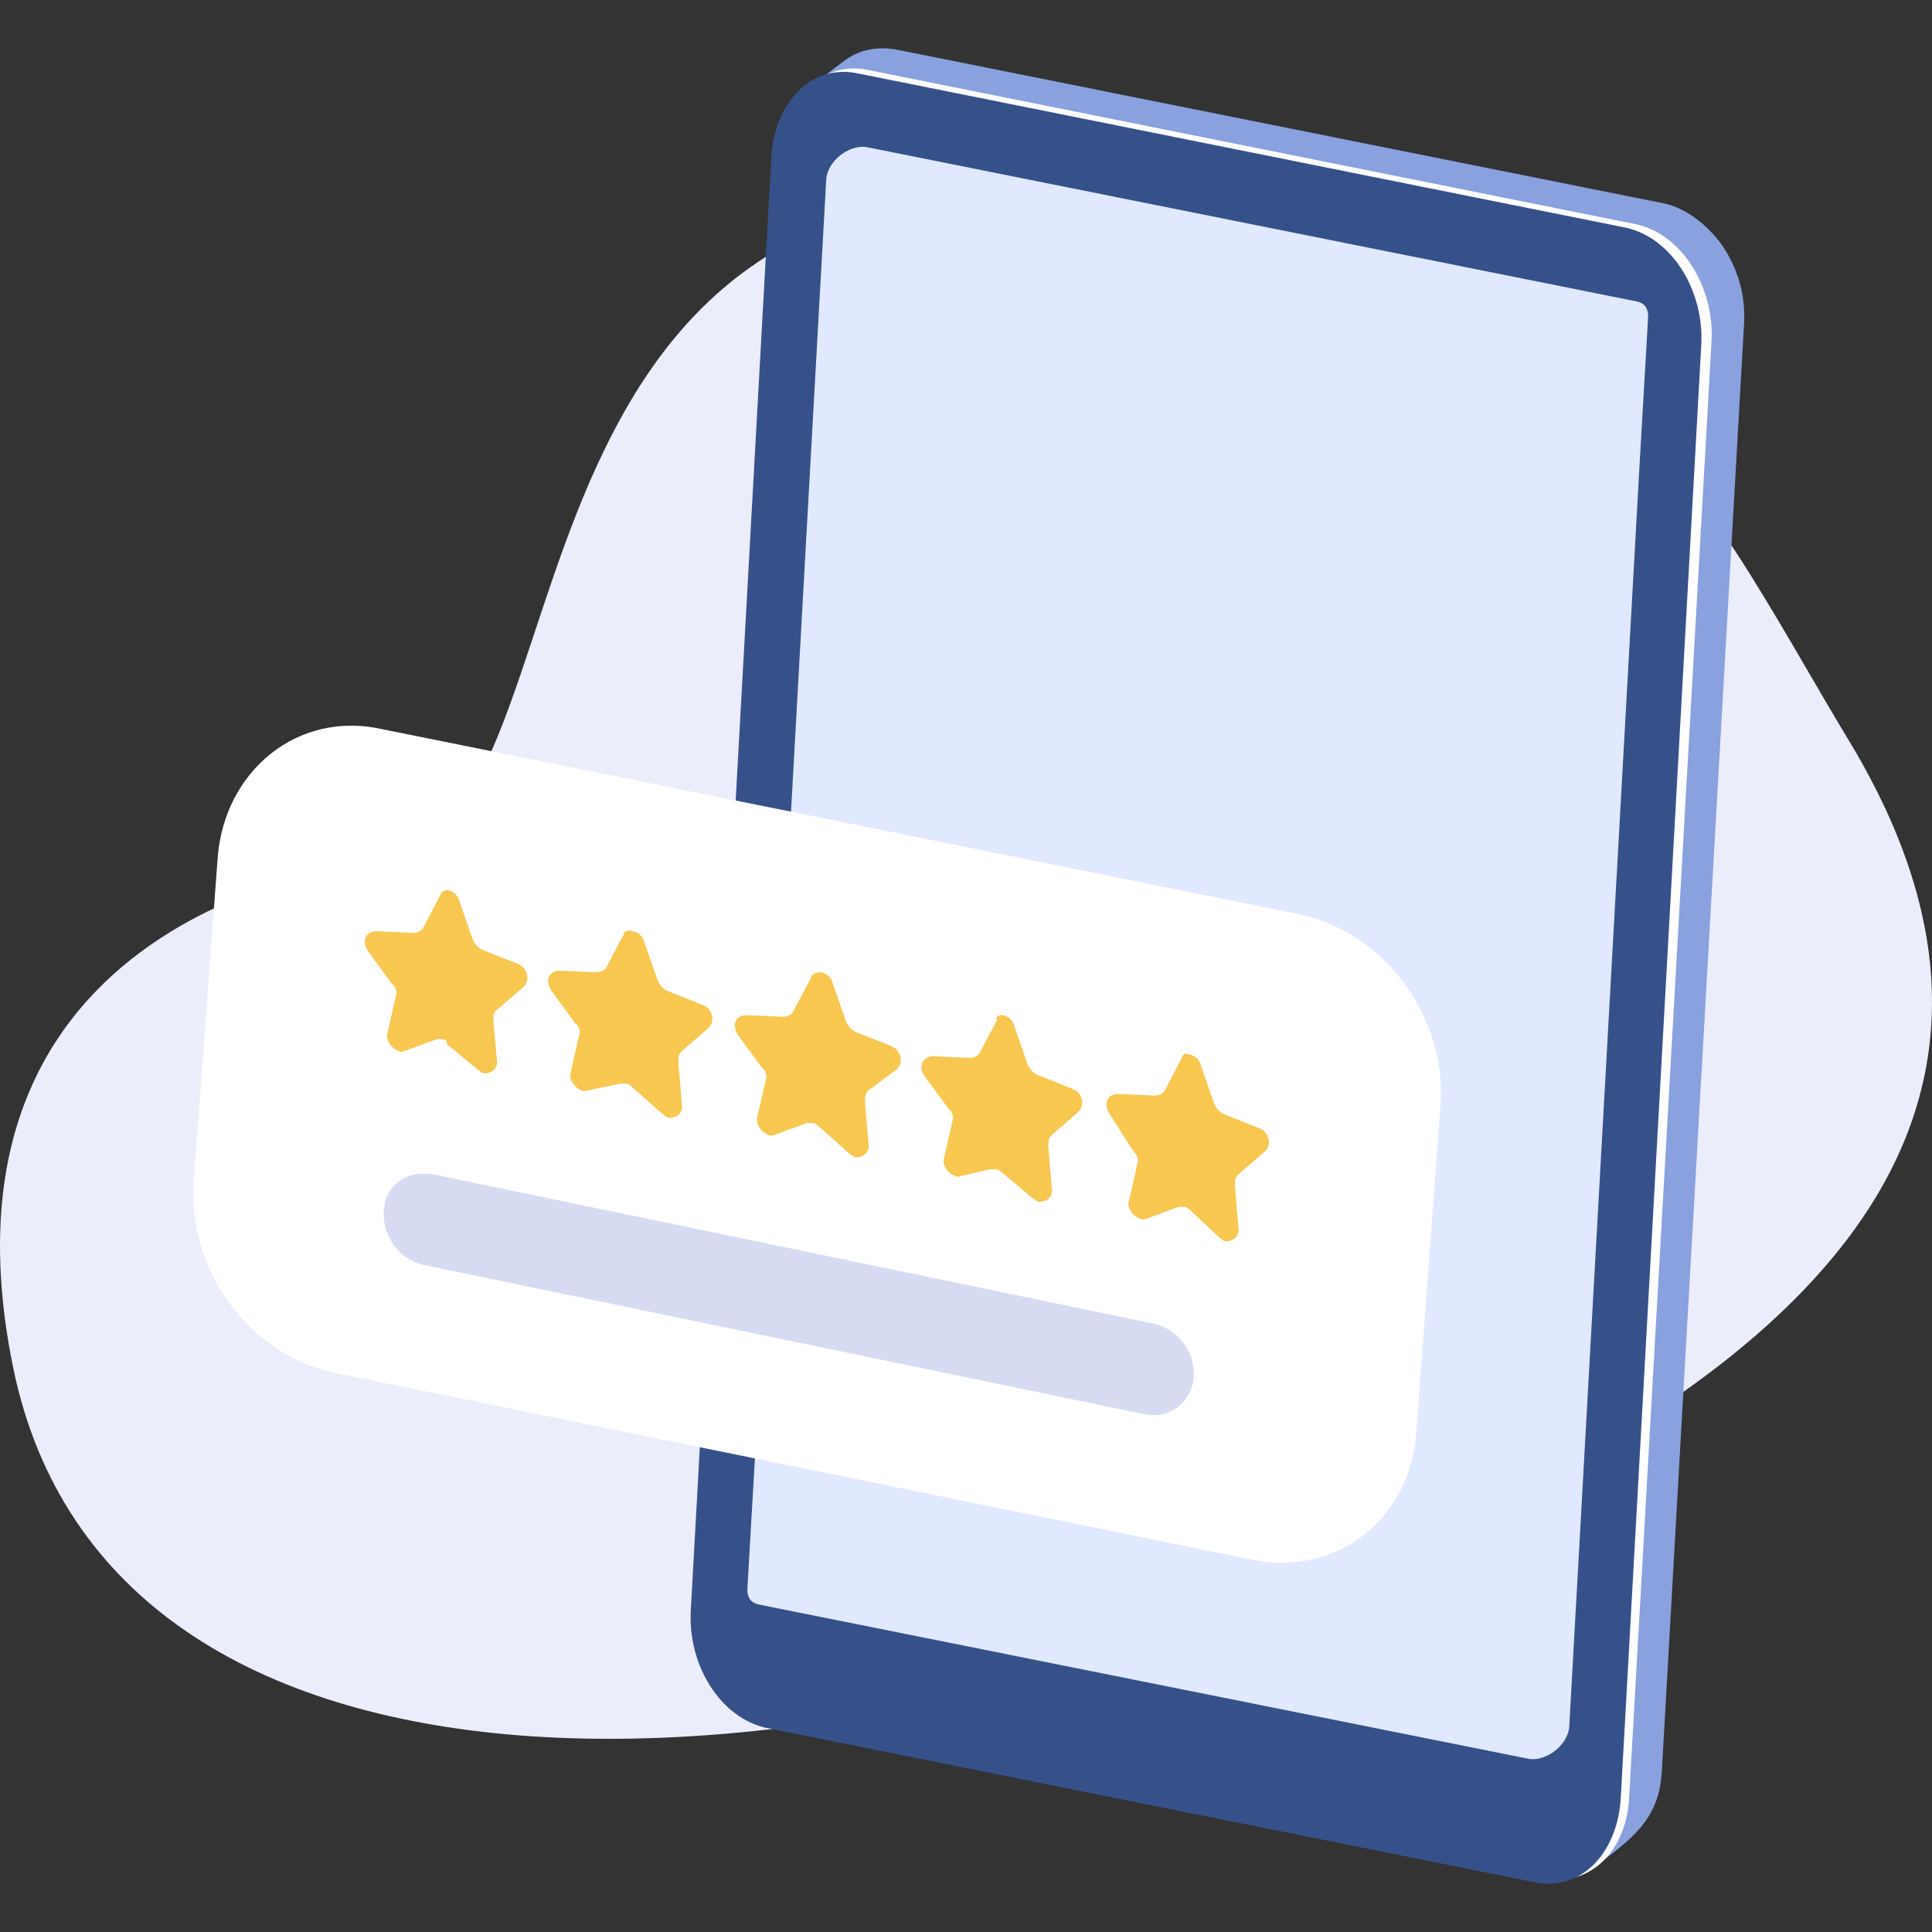 <svg width="40" height="40" viewBox="0 0 40 40" fill="none" xmlns="http://www.w3.org/2000/svg">
<rect x="0" y="0" width="40" height="40" fill="#333333" stroke="none"/>
<path d="M38.281 15.336C35.171 10.198 32.874 4.272 21.3 4.004C9.727 3.735 12.385 17.377 7.81 17.843C7.81 17.843 -1.702 18.613 0.269 28.298C2.24 37.984 16.599 37.751 29.239 31.933C35.135 29.229 43.688 24.27 38.281 15.336Z" fill="#EBEDFA"/>
<path d="M36.109 6.699C36.144 6.096 35.967 5.529 35.648 5.068C35.364 4.678 34.939 4.324 34.478 4.217L18.558 1.026C18.168 0.955 17.778 1.026 17.459 1.274L16.43 2.054L15.012 32.866C15.012 32.902 15.012 32.902 15.012 32.902C14.941 34.072 15.686 35.136 16.643 35.348L32.989 38.681L33.485 38.291C34.017 37.866 34.371 37.44 34.407 36.66L36.109 6.699Z" fill="#89A1DE"/>
<path d="M31.96 38.894L16.075 35.703C15.118 35.49 14.444 34.391 14.515 33.257L16.181 3.189C16.252 2.019 17.032 1.239 17.99 1.452L33.874 4.643C34.832 4.856 35.505 5.955 35.434 7.089L33.733 37.157C33.697 38.327 32.917 39.072 31.96 38.894Z" fill="white"/>
<path d="M31.747 38.965L15.863 35.774C14.905 35.561 14.232 34.462 14.303 33.327L15.969 3.26C16.04 2.09 16.82 1.31 17.777 1.523L33.662 4.714C34.619 4.926 35.293 6.026 35.222 7.16L33.556 37.228C33.485 38.398 32.705 39.178 31.747 38.965Z" fill="#36518A"/>
<path d="M34.123 6.558C34.123 6.381 34.053 6.274 33.875 6.239L17.955 3.048C17.601 2.977 17.104 3.331 17.104 3.757L15.65 29.853L15.473 32.902C15.473 33.08 15.544 33.186 15.721 33.222L31.642 36.413C31.996 36.484 32.492 36.129 32.492 35.703L33.946 9.607L34.123 6.558Z" fill="#E0E9FF"/>
<path d="M25.923 32.292L6.953 28.428C5.181 28.073 3.869 26.3 4.011 24.456L4.507 17.755C4.649 15.947 6.173 14.706 7.911 15.096L26.88 18.925C28.653 19.28 29.965 21.053 29.823 22.896L29.327 29.598C29.22 31.442 27.696 32.647 25.923 32.292Z" fill="white"/>
<path d="M20.747 21.017C20.817 21.017 20.959 21.088 20.995 21.23L21.278 22.045C21.314 22.116 21.385 22.223 21.491 22.258L22.2 22.542C22.413 22.613 22.484 22.896 22.307 23.038L21.775 23.499C21.704 23.57 21.704 23.641 21.704 23.747L21.775 24.598C21.81 24.776 21.668 24.882 21.526 24.882C21.456 24.882 21.456 24.846 21.385 24.811L20.747 24.279C20.711 24.244 20.675 24.208 20.605 24.208C20.569 24.208 20.534 24.208 20.498 24.208L19.895 24.35C19.86 24.35 19.825 24.386 19.789 24.35C19.647 24.315 19.506 24.137 19.541 23.995L19.718 23.215C19.754 23.145 19.718 23.003 19.647 22.967L19.151 22.294C19.009 22.116 19.08 21.868 19.328 21.868L20.073 21.904C20.144 21.904 20.25 21.868 20.285 21.797L20.64 21.123C20.605 21.052 20.675 21.017 20.747 21.017Z" fill="#F7C750"/>
<path d="M9.258 18.429C9.329 18.429 9.471 18.5 9.506 18.642L9.79 19.457C9.825 19.528 9.896 19.634 10.003 19.67L10.712 19.953C10.925 20.024 10.995 20.308 10.818 20.45L10.286 20.911C10.215 20.946 10.215 21.017 10.215 21.123L10.286 21.939C10.322 22.116 10.18 22.223 10.038 22.223C9.967 22.223 9.967 22.187 9.896 22.152L9.258 21.62C9.258 21.549 9.223 21.514 9.152 21.514C9.116 21.514 9.081 21.514 9.045 21.514L8.372 21.762C8.336 21.762 8.301 21.797 8.265 21.762C8.123 21.726 7.982 21.549 8.017 21.407L8.194 20.627C8.23 20.556 8.194 20.414 8.123 20.379L7.627 19.705C7.485 19.492 7.556 19.28 7.804 19.28L8.549 19.315C8.62 19.315 8.726 19.28 8.762 19.209L9.116 18.535C9.116 18.464 9.223 18.429 9.258 18.429Z" fill="#F7C750"/>
<path d="M13.087 19.28C13.158 19.28 13.3 19.351 13.336 19.493L13.619 20.308C13.655 20.379 13.726 20.486 13.832 20.521L14.541 20.805C14.754 20.876 14.825 21.159 14.648 21.301L14.116 21.762C14.045 21.833 14.045 21.904 14.045 22.01L14.116 22.861C14.151 23.038 14.009 23.145 13.867 23.145C13.796 23.145 13.796 23.109 13.726 23.074L13.087 22.507C13.052 22.471 13.017 22.436 12.946 22.436C12.91 22.436 12.875 22.436 12.839 22.436L12.165 22.578C12.13 22.578 12.095 22.613 12.059 22.578C11.917 22.542 11.775 22.365 11.811 22.223L11.988 21.443C12.024 21.372 11.988 21.23 11.917 21.195L11.421 20.521C11.279 20.308 11.35 20.096 11.598 20.096L12.343 20.131C12.414 20.131 12.52 20.096 12.556 20.025L12.91 19.351C12.91 19.28 13.017 19.245 13.087 19.28Z" fill="#F7C750"/>
<path d="M16.988 20.131C17.059 20.131 17.201 20.201 17.236 20.343L17.52 21.159C17.555 21.23 17.626 21.336 17.733 21.372L18.442 21.655C18.655 21.726 18.726 22.01 18.548 22.152L17.981 22.577C17.91 22.648 17.91 22.719 17.91 22.825L17.981 23.676C18.016 23.854 17.875 23.96 17.733 23.96C17.662 23.96 17.662 23.924 17.591 23.889L16.953 23.322C16.917 23.286 16.882 23.251 16.811 23.251C16.775 23.251 16.74 23.251 16.704 23.251L16.031 23.499C15.995 23.499 15.96 23.535 15.924 23.499C15.783 23.464 15.641 23.286 15.676 23.145L15.854 22.364C15.889 22.294 15.854 22.152 15.783 22.116L15.286 21.442C15.144 21.23 15.215 21.017 15.463 21.017L16.208 21.052C16.279 21.052 16.385 21.017 16.421 20.946L16.775 20.272C16.811 20.131 16.917 20.131 16.988 20.131Z" fill="#F7C750"/>
<path d="M24.611 21.832C24.682 21.832 24.824 21.903 24.859 22.045L25.143 22.861C25.178 22.932 25.249 23.038 25.356 23.073L26.065 23.357C26.277 23.428 26.348 23.712 26.171 23.854L25.639 24.314C25.568 24.385 25.568 24.456 25.568 24.563L25.639 25.414C25.675 25.591 25.533 25.697 25.391 25.697C25.32 25.697 25.32 25.662 25.249 25.626L24.646 25.059C24.611 25.024 24.576 24.988 24.505 24.988C24.469 24.988 24.434 24.988 24.398 24.988L23.725 25.236C23.689 25.236 23.654 25.272 23.618 25.236C23.476 25.201 23.335 25.024 23.37 24.882L23.547 24.102C23.583 24.031 23.547 23.889 23.476 23.854L22.98 23.073C22.838 22.861 22.909 22.648 23.157 22.648L23.902 22.683C23.973 22.683 24.079 22.648 24.115 22.577L24.469 21.903C24.469 21.832 24.54 21.797 24.611 21.832Z" fill="#F7C750"/>
<path d="M23.689 29.279L8.797 26.195C8.265 26.088 7.91 25.592 7.946 25.06C7.981 24.528 8.442 24.209 8.974 24.315L23.866 27.4C24.398 27.506 24.752 28.003 24.717 28.535C24.646 29.067 24.185 29.386 23.689 29.279Z" fill="#D7DBF2"/>
</svg>
